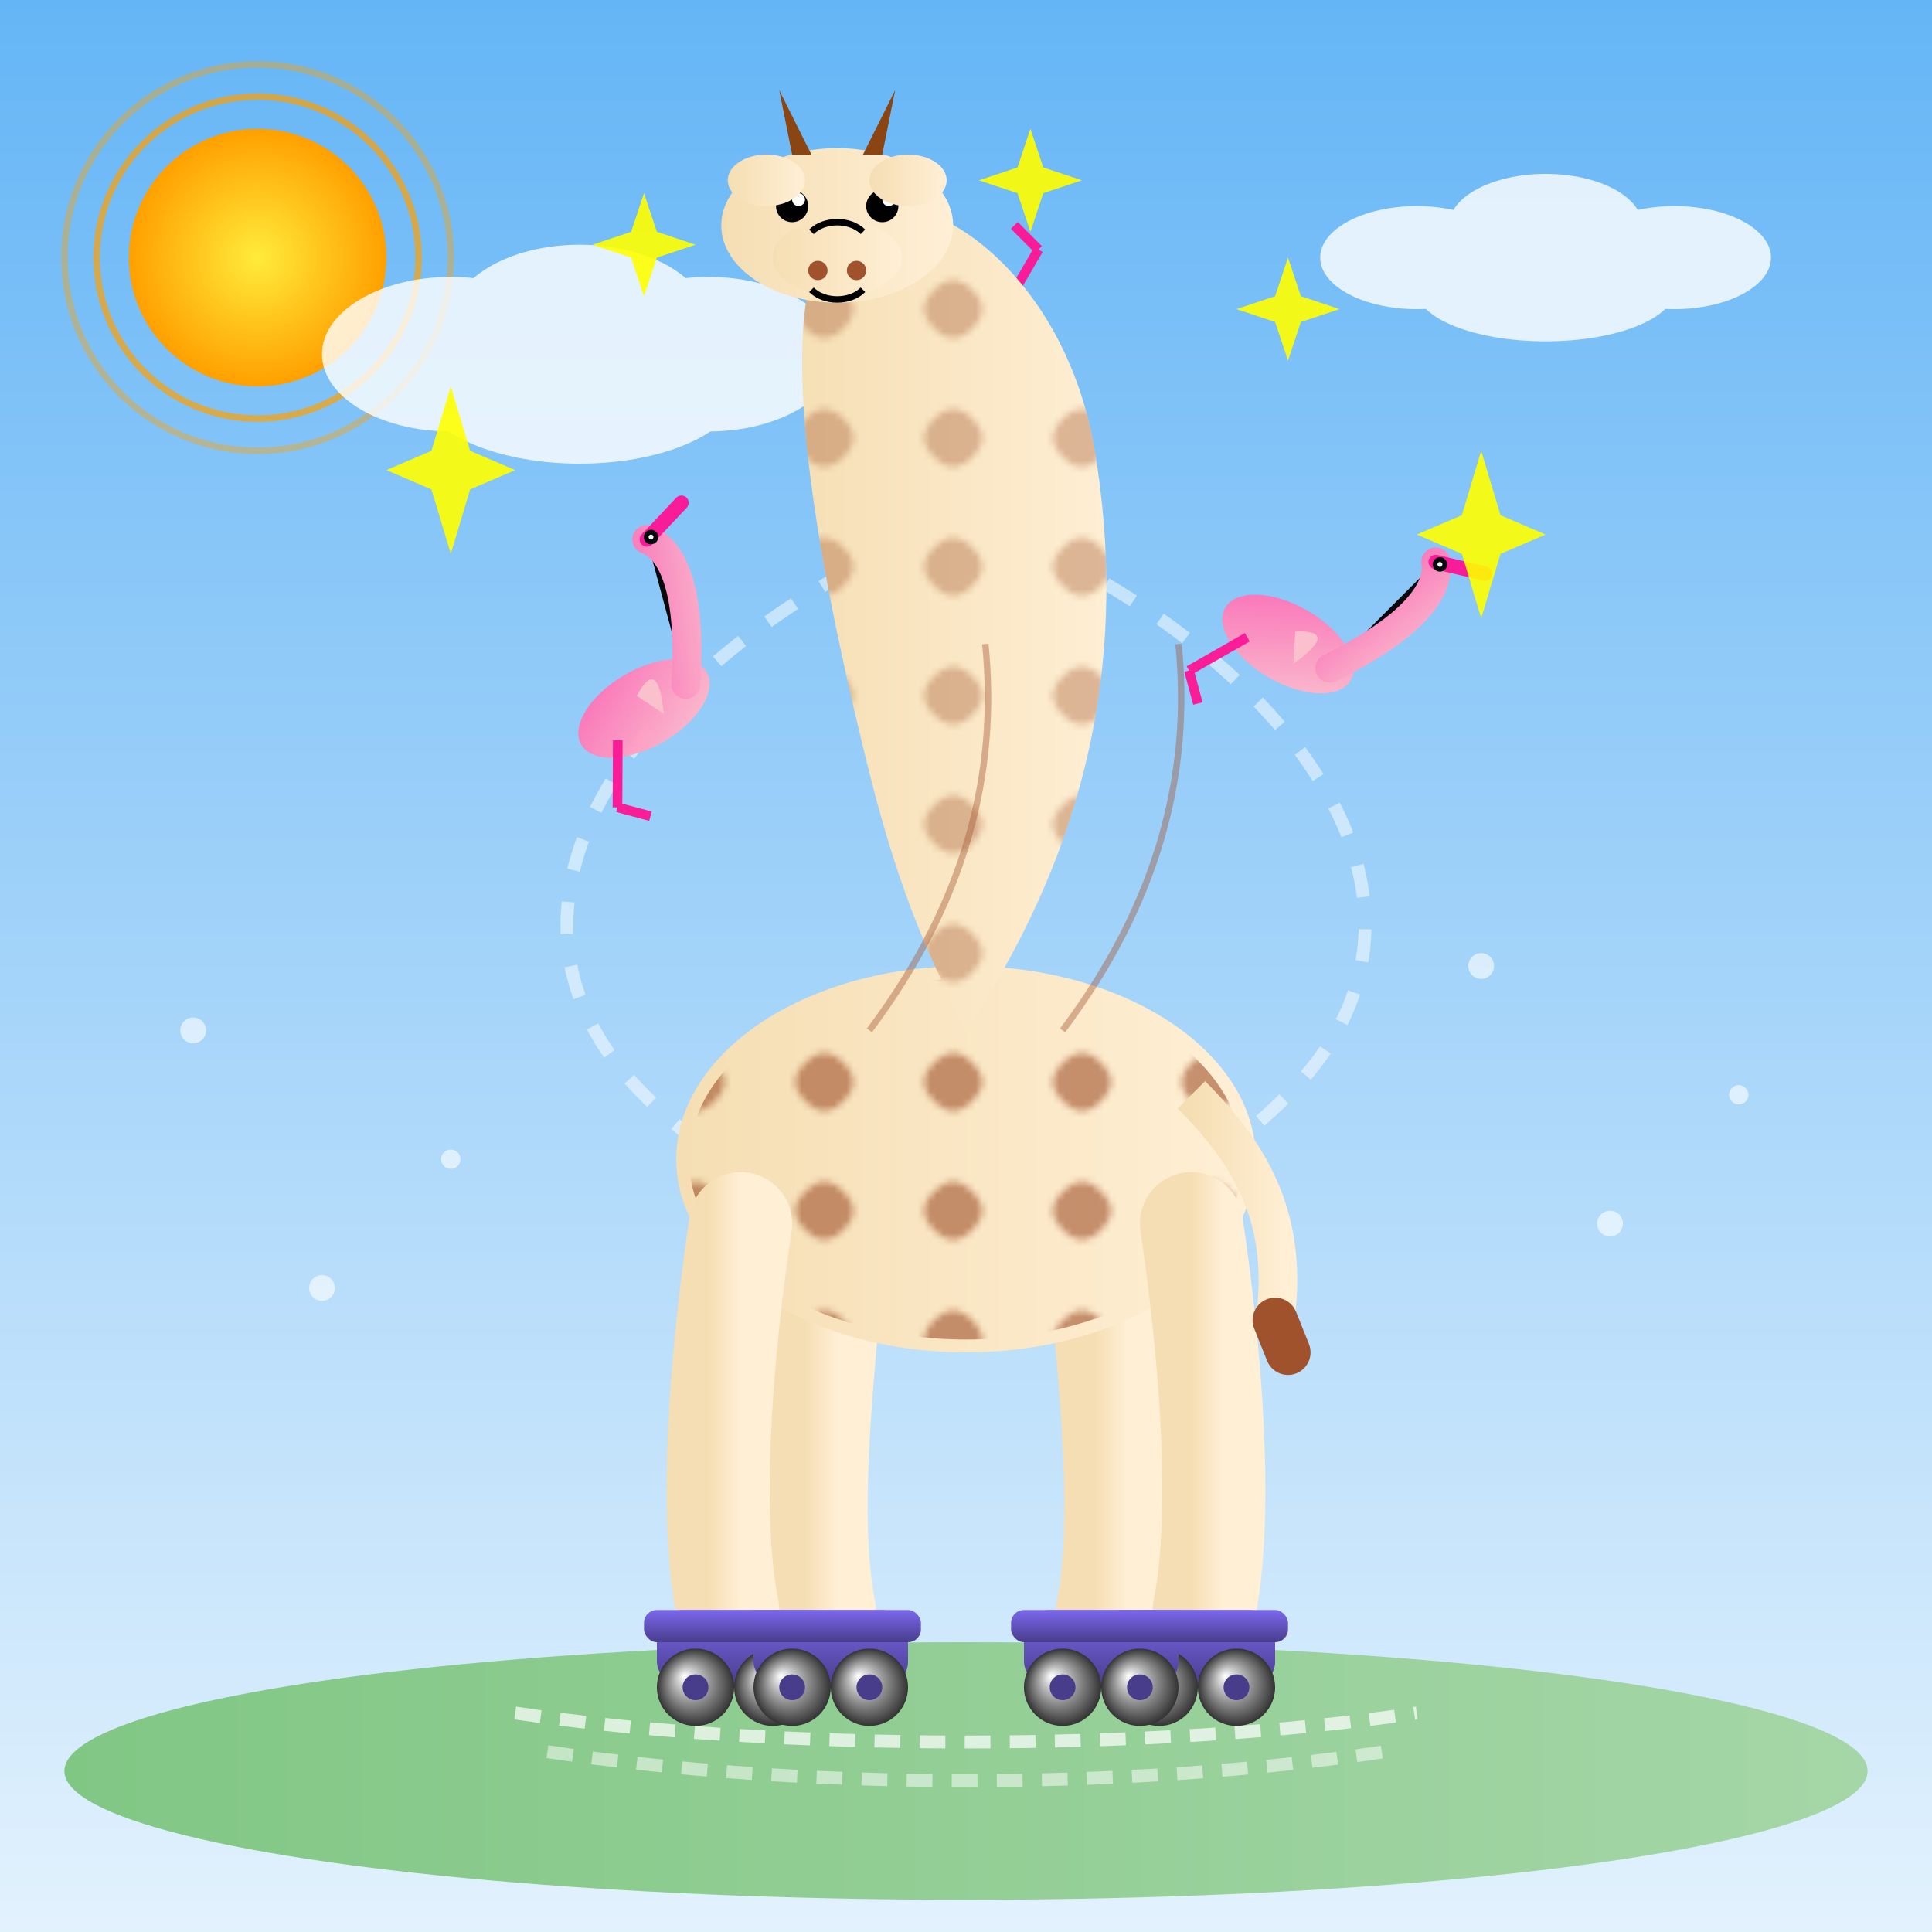 <svg xmlns="http://www.w3.org/2000/svg" viewBox="0 0 300 300">
  <defs>
    <!-- Background Gradient -->
    <linearGradient id="skyGradient" x1="0%" y1="0%" x2="0%" y2="100%">
      <stop offset="0%" stop-color="#64B5F6" />
      <stop offset="100%" stop-color="#E3F2FD" />
    </linearGradient>
    
    <!-- Giraffe Body Gradient -->
    <linearGradient id="giraffeGradient" x1="0%" y1="0%" x2="100%" y2="0%">
      <stop offset="0%" stop-color="#F5DEB3" />
      <stop offset="100%" stop-color="#FFEFD5" />
    </linearGradient>
    
    <!-- Giraffe Spots Pattern -->
    <pattern id="giraffeSpots" width="20" height="20" patternUnits="userSpaceOnUse">
      <path d="M5,5 Q8,2 11,5 Q14,8 11,11 Q8,14 5,11 Q2,8 5,5 Z" fill="#A0522D" />
    </pattern>
    
    <!-- Flamingo Gradient -->
    <linearGradient id="flamingoGradient" x1="0%" y1="0%" x2="100%" y2="100%">
      <stop offset="0%" stop-color="#FF69B4" />
      <stop offset="100%" stop-color="#FFC0CB" />
    </linearGradient>
    
    <!-- Roller Skate Gradient -->
    <linearGradient id="skateGradient" x1="0%" y1="0%" x2="0%" y2="100%">
      <stop offset="0%" stop-color="#7B68EE" />
      <stop offset="100%" stop-color="#483D8B" />
    </linearGradient>
    
    <!-- Wheel Gradient -->
    <radialGradient id="wheelGradient" cx="50%" cy="50%" r="50%" fx="35%" fy="35%">
      <stop offset="0%" stop-color="#FFFFFF" />
      <stop offset="100%" stop-color="#333333" />
    </radialGradient>
    
    <!-- Floor Gradient -->
    <linearGradient id="floorGradient" x1="0%" y1="0%" x2="100%" y2="0%">
      <stop offset="0%" stop-color="#81C784" />
      <stop offset="100%" stop-color="#A5D6A7" />
    </linearGradient>
    
    <!-- Sun Gradient -->
    <radialGradient id="sunGradient" cx="50%" cy="50%" r="50%" fx="50%" fy="50%">
      <stop offset="0%" stop-color="#FFEB3B" />
      <stop offset="100%" stop-color="#FFA000" />
    </radialGradient>
    
    <!-- Sparkle Filter -->
    <filter id="sparkleFilter" x="-50%" y="-50%" width="200%" height="200%">
      <feGaussianBlur in="SourceGraphic" stdDeviation="0.5" result="blur" />
      <feColorMatrix in="blur" mode="matrix" values="1 0 0 0 0  0 1 0 0 0  0 0 1 0 0  0 0 0 15 -5" result="glow" />
      <feBlend in="SourceGraphic" in2="glow" mode="normal" />
    </filter>
    
    <!-- Motion Blur -->
    <filter id="motionBlur" x="-20%" y="-20%" width="140%" height="140%">
      <feGaussianBlur in="SourceGraphic" stdDeviation="1.5" />
    </filter>
  </defs>
  
  <!-- Sky Background -->
  <rect width="300" height="300" fill="url(#skyGradient)" />
  
  <!-- Sun -->
  <circle cx="40" cy="40" r="20" fill="url(#sunGradient)" />
  <circle cx="40" cy="40" r="25" fill="none" stroke="#FFA000" stroke-width="1" opacity="0.7" />
  <circle cx="40" cy="40" r="30" fill="none" stroke="#FFA000" stroke-width="1" opacity="0.4" />
  
  <!-- Clouds -->
  <g opacity="0.8">
    <ellipse cx="70" cy="55" rx="20" ry="12" fill="white" />
    <ellipse cx="90" cy="50" rx="20" ry="12" fill="white" />
    <ellipse cx="110" cy="55" rx="20" ry="12" fill="white" />
    <ellipse cx="90" cy="60" rx="25" ry="12" fill="white" />
    
    <ellipse cx="220" cy="40" rx="15" ry="8" fill="white" />
    <ellipse cx="240" cy="35" rx="15" ry="8" fill="white" />
    <ellipse cx="260" cy="40" rx="15" ry="8" fill="white" />
    <ellipse cx="240" cy="45" rx="20" ry="8" fill="white" />
  </g>
  
  <!-- Ground/Floor -->
  <ellipse cx="150" cy="275" rx="140" ry="20" fill="url(#floorGradient)" />
  
  <!-- Juggling Path - circular motion -->
  <path d="M150,80 C100,100 70,140 100,170 C130,200 170,200 200,170 C230,140 200,100 150,80" 
        fill="none" stroke="white" stroke-width="2" stroke-dasharray="5,5" opacity="0.5" />
  
  <!-- Flamingo 1 (Left Position) -->
  <g transform="translate(100, 110) rotate(-30) scale(0.75)" filter="url(#motionBlur)" opacity="0.95">
    <!-- Body -->
    <ellipse cx="0" cy="0" rx="15" ry="8" fill="url(#flamingoGradient)" />
    
    <!-- Neck & Head -->
    <path d="M10,0 C20,-15 22,-25 18,-30" stroke="url(#flamingoGradient)" stroke-width="6" stroke-linecap="round" />
    
    <!-- Beak -->
    <path d="M18,-30 L28,-33" stroke="#FF1493" stroke-width="3" stroke-linecap="round" />
    
    <!-- Eye -->
    <circle cx="19" cy="-30" r="1.5" fill="black" />
    <circle cx="19" cy="-30" r="0.5" fill="white" />
    
    <!-- Legs -->
    <path d="M-8,3 L-15,15" stroke="#FF1493" stroke-width="2" />
    <path d="M-15,15 L-10,20" stroke="#FF1493" stroke-width="2" />
    
    <!-- Wing -->
    <path d="M0,-3 Q8,-8 3,3" fill="#FFC0CB" />
  </g>
  
  <!-- Flamingo 2 (Right Position) -->
  <g transform="translate(200, 100) rotate(30) scale(0.75)" filter="url(#motionBlur)" opacity="0.95">
    <!-- Body -->
    <ellipse cx="0" cy="0" rx="15" ry="8" fill="url(#flamingoGradient)" />
    
    <!-- Neck & Head -->
    <path d="M10,0 C20,-15 22,-25 18,-30" stroke="url(#flamingoGradient)" stroke-width="6" stroke-linecap="round" />
    
    <!-- Beak -->
    <path d="M18,-30 L28,-33" stroke="#FF1493" stroke-width="3" stroke-linecap="round" />
    
    <!-- Eye -->
    <circle cx="19" cy="-30" r="1.5" fill="black" />
    <circle cx="19" cy="-30" r="0.5" fill="white" />
    
    <!-- Legs -->
    <path d="M-8,3 L-15,15" stroke="#FF1493" stroke-width="2" />
    <path d="M-15,15 L-10,20" stroke="#FF1493" stroke-width="2" />
    
    <!-- Wing -->
    <path d="M0,-3 Q8,-8 3,3" fill="#FFC0CB" />
  </g>
  
  <!-- Flamingo 3 (Top Position) -->
  <g transform="translate(150, 50) rotate(180) scale(0.75)" filter="url(#motionBlur)" opacity="0.95">
    <!-- Body -->
    <ellipse cx="0" cy="0" rx="15" ry="8" fill="url(#flamingoGradient)" />
    
    <!-- Neck & Head -->
    <path d="M10,0 C20,-15 22,-25 18,-30" stroke="url(#flamingoGradient)" stroke-width="6" stroke-linecap="round" />
    
    <!-- Beak -->
    <path d="M18,-30 L28,-33" stroke="#FF1493" stroke-width="3" stroke-linecap="round" />
    
    <!-- Eye -->
    <circle cx="19" cy="-30" r="1.5" fill="black" />
    <circle cx="19" cy="-30" r="0.5" fill="white" />
    
    <!-- Legs -->
    <path d="M-8,3 L-15,15" stroke="#FF1493" stroke-width="2" />
    <path d="M-15,15 L-10,20" stroke="#FF1493" stroke-width="2" />
    
    <!-- Wing -->
    <path d="M0,-3 Q8,-8 3,3" fill="#FFC0CB" />
  </g>
  
  <!-- Giraffe -->
  <g id="giraffe">
    <!-- Hind Legs -->
    <path d="M130,190 C128,210 125,235 128,250" stroke="url(#giraffeGradient)" stroke-width="16" stroke-linecap="round" />
    <path d="M170,190 C172,210 175,235 172,250" stroke="url(#giraffeGradient)" stroke-width="16" stroke-linecap="round" />
    
    <!-- Body -->
    <ellipse cx="150" cy="180" rx="45" ry="30" fill="url(#giraffeGradient)" />
    <ellipse cx="150" cy="180" rx="43" ry="28" fill="url(#giraffeSpots)" fill-opacity="0.6" />
    
    <!-- Front Legs -->
    <path d="M115,190 C112,210 110,235 113,250" stroke="url(#giraffeGradient)" stroke-width="16" stroke-linecap="round" />
    <path d="M185,190 C188,210 190,235 187,250" stroke="url(#giraffeGradient)" stroke-width="16" stroke-linecap="round" />
    
    <!-- Neck -->
    <path d="M150,160 C170,130 175,100 170,70 C165,40 140,25 130,35 C120,45 125,80 135,120 C140,140 145,150 150,160" 
          fill="url(#giraffeGradient)" />
    <path d="M150,160 C170,130 175,100 170,70 C165,40 140,25 130,35 C120,45 125,80 135,120 C140,140 145,150 150,160" 
          fill="url(#giraffeSpots)" fill-opacity="0.6" />
    
    <!-- Head -->
    <ellipse cx="130" cy="35" rx="18" ry="12" fill="url(#giraffeGradient)" />
    
    <!-- Muzzle -->
    <ellipse cx="130" cy="40" rx="10" ry="6" fill="url(#giraffeGradient)" />
    
    <!-- Eyes -->
    <circle cx="137" cy="32" r="2.5" fill="black" />
    <circle cx="123" cy="32" r="2.5" fill="black" />
    <circle cx="138" cy="31" r="1" fill="white" />
    <circle cx="124" cy="31" r="1" fill="white" />
    
    <!-- Ears -->
    <ellipse cx="119" cy="28" rx="6" ry="4" fill="url(#giraffeGradient)" />
    <ellipse cx="141" cy="28" rx="6" ry="4" fill="url(#giraffeGradient)" />
    
    <!-- Horns/Ossicones -->
    <path d="M123,24 L121,14 L126,24" fill="#8B4513" />
    <path d="M137,24 L139,14 L134,24" fill="#8B4513" />
    
    <!-- Nostrils -->
    <circle cx="127" cy="42" r="1.5" fill="#A0522D" />
    <circle cx="133" cy="42" r="1.5" fill="#A0522D" />
    
    <!-- Mouth -->
    <path d="M126,45 C128,47 132,47 134,45" fill="none" stroke="black" stroke-width="1" />
    
    <!-- Tail -->
    <path d="M185,170 C195,180 200,190 198,205" fill="none" stroke="url(#giraffeGradient)" stroke-width="6" />
    <path d="M198,205 L200,210" fill="none" stroke="#A0522D" stroke-width="7" stroke-linecap="round" />
    
    <!-- Subtle Shading -->
    <path d="M135,160 C150,140 155,120 153,100" fill="none" stroke="#A0522D" stroke-width="1" opacity="0.4" />
    <path d="M165,160 C180,140 185,120 183,100" fill="none" stroke="#A0522D" stroke-width="1" opacity="0.4" />
  </g>
  
  <!-- Roller Skates -->
  <g id="skates">
    <!-- Left Front Skate -->
    <rect x="102" y="250" width="24" height="12" rx="4" fill="url(#skateGradient)" />
    <rect x="100" y="250" width="28" height="5" rx="2" fill="url(#skateGradient)" />
    <circle cx="108" cy="262" r="6" fill="url(#wheelGradient)" />
    <circle cx="108" cy="262" r="2" fill="#483D8B" />
    <circle cx="120" cy="262" r="6" fill="url(#wheelGradient)" />
    <circle cx="120" cy="262" r="2" fill="#483D8B" />
    
    <!-- Right Front Skate -->
    <rect x="174" y="250" width="24" height="12" rx="4" fill="url(#skateGradient)" />
    <rect x="172" y="250" width="28" height="5" rx="2" fill="url(#skateGradient)" />
    <circle cx="180" cy="262" r="6" fill="url(#wheelGradient)" />
    <circle cx="180" cy="262" r="2" fill="#483D8B" />
    <circle cx="192" cy="262" r="6" fill="url(#wheelGradient)" />
    <circle cx="192" cy="262" r="2" fill="#483D8B" />
    
    <!-- Left Back Skate -->
    <rect x="117" y="250" width="24" height="12" rx="4" fill="url(#skateGradient)" />
    <rect x="115" y="250" width="28" height="5" rx="2" fill="url(#skateGradient)" />
    <circle cx="123" cy="262" r="6" fill="url(#wheelGradient)" />
    <circle cx="123" cy="262" r="2" fill="#483D8B" />
    <circle cx="135" cy="262" r="6" fill="url(#wheelGradient)" />
    <circle cx="135" cy="262" r="2" fill="#483D8B" />
    
    <!-- Right Back Skate -->
    <rect x="159" y="250" width="24" height="12" rx="4" fill="url(#skateGradient)" />
    <rect x="157" y="250" width="28" height="5" rx="2" fill="url(#skateGradient)" />
    <circle cx="165" cy="262" r="6" fill="url(#wheelGradient)" />
    <circle cx="165" cy="262" r="2" fill="#483D8B" />
    <circle cx="177" cy="262" r="6" fill="url(#wheelGradient)" />
    <circle cx="177" cy="262" r="2" fill="#483D8B" />
  </g>
  
  <!-- Motion Lines for Skates -->
  <path d="M80,266 C120,272 180,272 220,266" fill="none" stroke="white" stroke-width="2" stroke-dasharray="4,3" opacity="0.7" />
  <path d="M85,272 C125,278 175,278 215,272" fill="none" stroke="white" stroke-width="2" stroke-dasharray="4,3" opacity="0.5" />
  
  <!-- Expression - Giraffe Concentration -->
  <path d="M126,36 C128,34 132,34 134,36" fill="none" stroke="black" stroke-width="1" />
  
  <!-- Sparkles/Stars -->
  <g filter="url(#sparkleFilter)">
    <path d="M70,60 L73,70 L80,73 L73,76 L70,86 L67,76 L60,73 L67,70 Z" fill="yellow" opacity="0.9" />
    <path d="M230,70 L233,80 L240,83 L233,86 L230,96 L227,86 L220,83 L227,80 Z" fill="yellow" opacity="0.9" />
    <path d="M200,40 L202,46 L208,48 L202,50 L200,56 L198,50 L192,48 L198,46 Z" fill="yellow" opacity="0.9" />
    <path d="M100,30 L102,36 L108,38 L102,40 L100,46 L98,40 L92,38 L98,36 Z" fill="yellow" opacity="0.9" />
    <path d="M160,20 L162,26 L168,28 L162,30 L160,36 L158,30 L152,28 L158,26 Z" fill="yellow" opacity="0.9" />
  </g>
  
  <!-- Additional Decorative Elements -->
  <circle cx="50" cy="200" r="2" fill="white" opacity="0.6" />
  <circle cx="70" cy="180" r="1.5" fill="white" opacity="0.6" />
  <circle cx="30" cy="160" r="2" fill="white" opacity="0.6" />
  <circle cx="250" cy="190" r="2" fill="white" opacity="0.6" />
  <circle cx="270" cy="170" r="1.5" fill="white" opacity="0.6" />
  <circle cx="230" cy="150" r="2" fill="white" opacity="0.6" />
</svg>